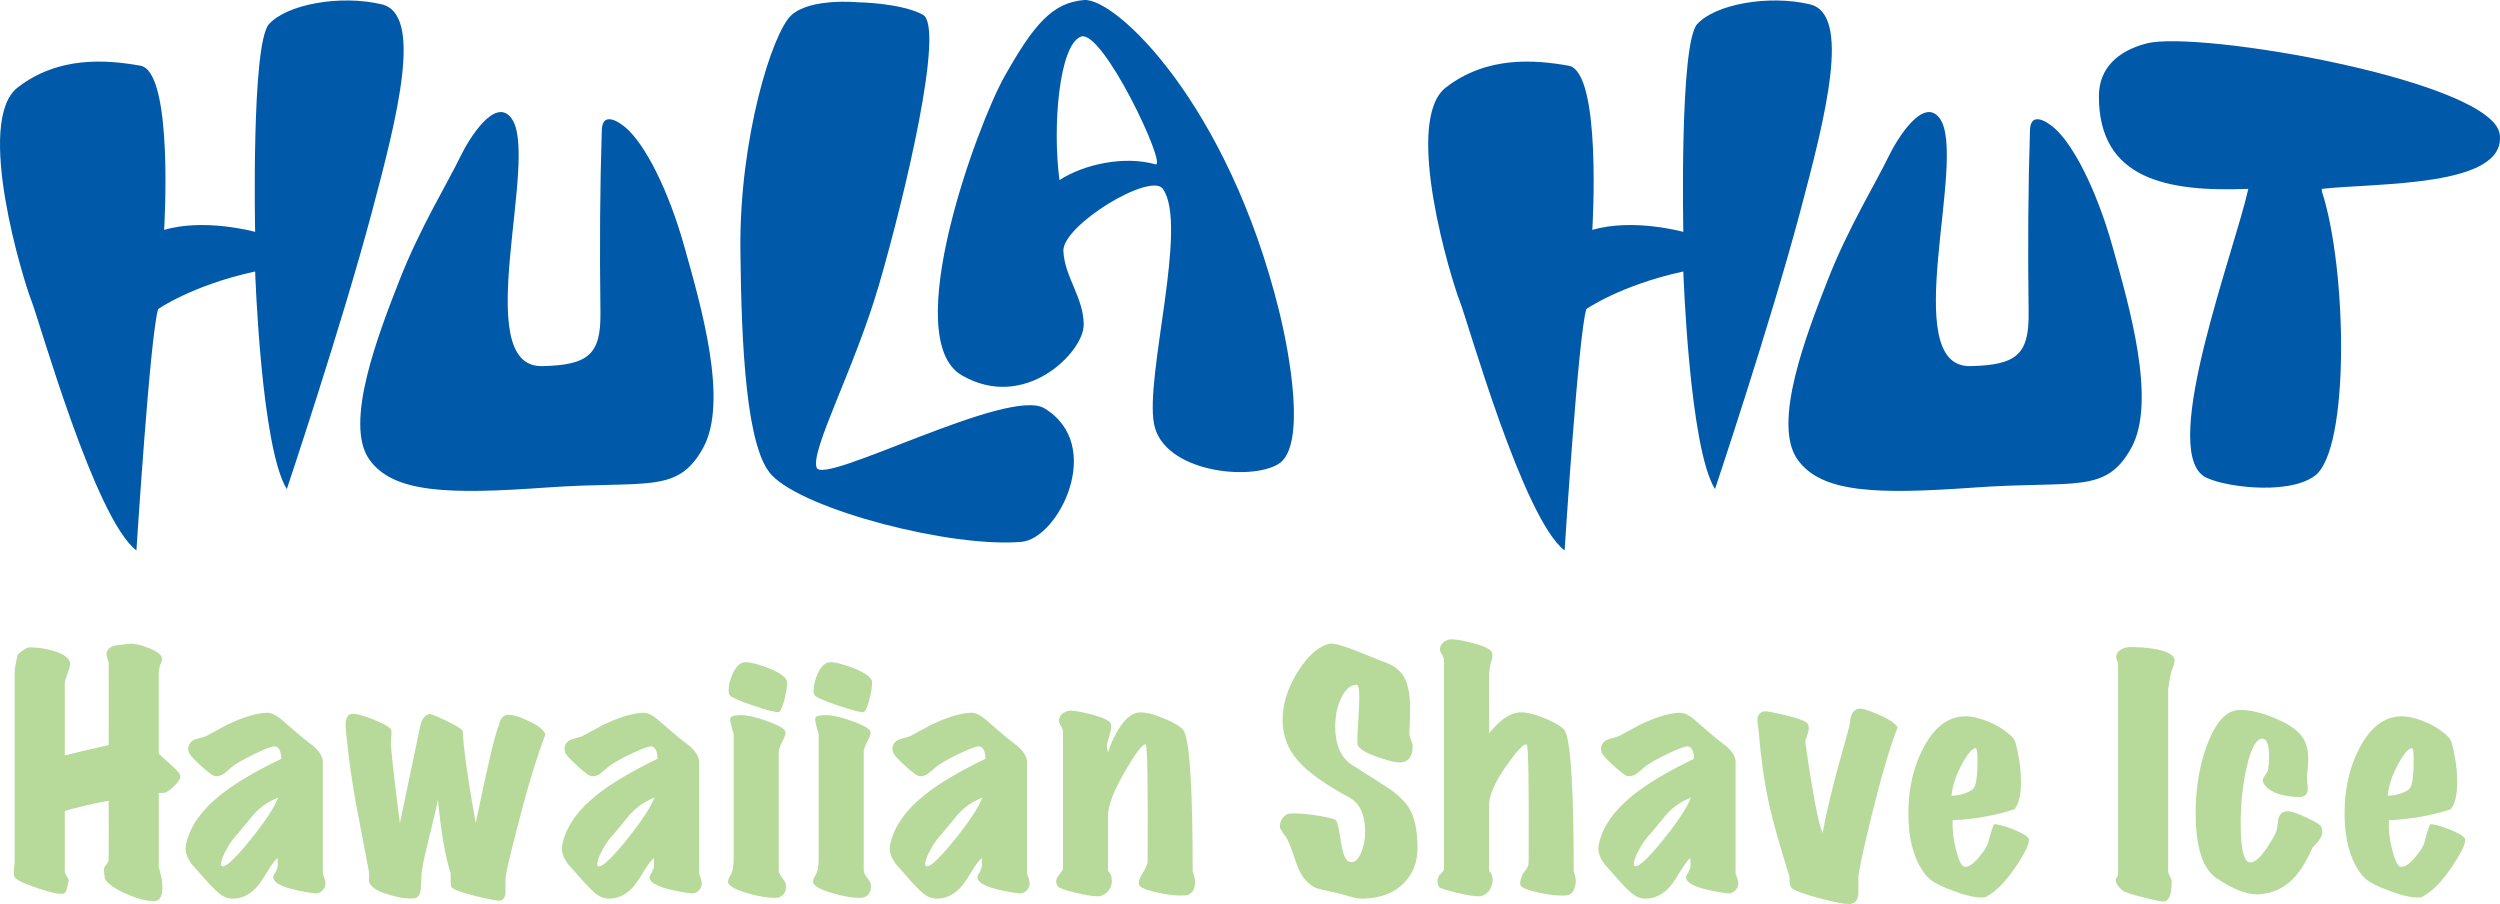 <svg xml:space="preserve" viewBox="0 0 402.362 145.492" height="145.492px" width="402.362px" y="0px" x="0px" xmlns:xlink="http://www.w3.org/1999/xlink" xmlns="http://www.w3.org/2000/svg" version="1.1">
<defs>
</defs>
<g>
	<g>
		<g>
			<g>
				<path d="M110.164,39.763c-2.63-9.393-6.387-16.532-9.393-19.162c0,0-3.79-3.422-3.914,0.382
					c-0.295,9.076-0.356,18.677-0.219,29.3c0.086,6.72-1.87,8.485-9.393,8.641c-11.776,0.246-0.376-33.439-4.885-39.826
					c-2.609-3.696-6.874,3.222-8.233,6.04c-2.051,4.256-6.548,11.568-9.802,19.885c-3.381,8.642-9.025,23.1-4.885,28.93
					c3.853,5.425,12.774,5.636,28.555,4.509c16.119-1.151,21.04,1.127,25.173-6.387C117.303,64.561,112.794,49.156,110.164,39.763z" fill="#005AA9"></path>
			</g>
		</g>
		<g>
			<g>
				<path d="M61.442,0.699c-6.688-1.592-15.285,0-18.151,3.185c-2.866,3.185-2.229,33.437-2.229,33.437
					s-8.079-2.253-14.648-0.318c0,0,1.592-25.476-3.821-26.431c-5.414-0.955-13.13-1.608-19.743,3.503
					c-7.006,5.413,0.955,31.207,2.229,34.392c1.274,3.184,10.19,35.029,16.877,40.124c0,0,2.229-35.029,3.503-38.85
					c0,0,5.414-3.822,15.604-6.051c0,0,0.955,28.342,5.095,35.029c0,0,8.796-26.218,13.693-44.582
					C63.974,18.669,68.13,2.291,61.442,0.699z" fill="#005AA9"></path>
			</g>
		</g>
		<g>
			<g>
				<path d="M168.097,65.718c-5.767-3.494-35.583,12.487-36.664,9.544c-1.023-2.782,6.108-15.952,10.022-29.374
					c4.156-14.254,10.671-41.601,7.071-43.523c-3.6-1.922-10.472-1.998-10.472-1.998s-7.605-0.74-10.688,2.077
					c-3.083,2.818-8.382,19.871-8.204,37.693c0.157,15.742,0.957,32.019,5.043,36.329c5.327,5.62,28.899,11.728,40.203,10.741
					C170.341,86.69,177.927,71.674,168.097,65.718z" fill="#005AA9"></path>
			</g>
		</g>
		<g>
			<g>
				<path d="M205.877,50.097c-8.205-33.296-26.291-50.521-31.429-50.09c-5.138,0.43-8.125,4.048-12.768,12.277
					c-4.389,7.779-17.059,42.238-6.875,48.125c10.184,5.887,19.611-3.755,19.614-8.127c0.003-4.372-3.1-7.751-3.273-11.885
					c-0.172-4.134,14.052-12.776,16.018-9.99c4.134,5.856-2.928,30.142-1.422,37.858c1.506,7.716,15.488,9.213,20.024,6.408
					C210.304,71.87,207.559,56.924,205.877,50.097z M185.96,26.447c-5.072-1.431-11.54,0-15.44,2.534
					c-1.161-8.53-0.062-21.739,3.438-23.081C177.457,4.559,187.98,27.017,185.96,26.447z" fill="#005AA9"></path>
			</g>
		</g>
		<g>
			<g>
				<path d="M340.022,39.763c-2.63-9.393-6.387-16.532-9.393-19.162c0,0-3.789-3.422-3.914,0.382
					c-0.295,9.076-0.356,18.677-0.219,29.3c0.086,6.72-1.87,8.485-9.393,8.641c-11.776,0.246-0.376-33.439-4.884-39.826
					c-2.609-3.696-6.875,3.222-8.233,6.04c-2.051,4.256-6.548,11.568-9.802,19.885c-3.381,8.642-9.025,23.1-4.884,28.93
					c3.853,5.425,12.775,5.636,28.555,4.509c16.119-1.151,21.04,1.127,25.173-6.387C347.161,64.561,342.653,49.156,340.022,39.763z" fill="#005AA9"></path>
			</g>
		</g>
		<g>
			<g>
				<path d="M291.301,0.699c-6.687-1.592-15.285,0-18.151,3.185c-2.865,3.185-2.229,33.437-2.229,33.437
					s-8.078-2.253-14.648-0.318c0,0,1.592-25.476-3.821-26.431c-5.413-0.955-13.129-1.608-19.743,3.503
					c-7.006,5.413,0.955,31.207,2.229,34.392c1.274,3.184,10.19,35.029,16.877,40.124c0,0,2.229-35.029,3.503-38.85
					c0,0,5.414-3.822,15.604-6.051c0,0,0.955,28.342,5.095,35.029c0,0,8.796-26.218,13.693-44.582
					C293.833,18.669,297.988,2.291,291.301,0.699z" fill="#005AA9"></path>
			</g>
		</g>
		<g>
			<g>
				<path d="M402.318,21.616c-1.137-8.58-48.463-16.82-56.863-14.62c-4.565,1.196-7.652,3.938-7.649,8.513
					c0.011,13.323,10.877,15.412,24.049,14.887c-2.241,10.074-14.118,41.279-7.253,46.189c2.253,1.611,13.401,3.33,17.941,0
					c5.711-4.189,5.217-33.371,1.145-45.807v-0.382C382.35,29.41,403.455,30.196,402.318,21.616z" fill="#005AA9"></path>
			</g>
		</g>
	</g>
	<g>
		<path d="M29.019,124.997c-0.031,0.443-0.403,0.99-1.116,1.639c-0.713,0.649-1.228,0.974-1.544,0.974
			c-0.443,0-0.713,0.017-0.808,0.048v11.97c0-0.095,0.158,0.491,0.476,1.758c0.285,2.026,0.043,3.214-0.726,3.562
			c-0.159,0.041-0.397,0.062-0.715,0.062c-1.111,0-2.541-0.386-4.287-1.155c-1.874-0.823-3.017-1.646-3.428-2.47
			c-0.032-0.285-0.08-0.712-0.143-1.282c-0.063-0.222,0.047-0.522,0.332-0.902c0.285-0.38,0.428-0.617,0.428-0.713v-9.595
			c-0.601,0.063-1.785,0.301-3.555,0.712c-1.77,0.412-2.939,0.729-3.508,0.95v9.643c0,0.222,0.1,0.483,0.299,0.784
			c0.199,0.301,0.314,0.53,0.347,0.688c-0.127,0.507-0.238,0.998-0.333,1.473c-0.092,0.348-0.258,0.569-0.5,0.665
			c-0.508,0.189-1.926-0.105-4.254-0.879c-2.329-0.775-3.557-1.401-3.684-1.877c-0.073-0.348-0.094-0.728-0.062-1.14
			c0.083-0.633,0.125-1.076,0.125-1.33v-30.399c0-0.507,0.142-1.378,0.427-2.613c0.062-0.316,0.601-0.76,1.612-1.33
			c0.062-0.031,0.236-0.047,0.521-0.047c1.17,0,2.403,0.19,3.7,0.569c1.676,0.508,2.562,1.173,2.656,1.995
			c0.031,0.285-0.103,0.824-0.403,1.615c-0.301,0.792-0.451,1.33-0.451,1.615v11.59c2.148-0.538,4.503-1.092,7.062-1.662
			c0-8.771,0-13.189,0-13.253c0-0.062-0.068-0.3-0.204-0.712c-0.136-0.412-0.172-0.744-0.108-0.998
			c0.158-0.57,0.68-0.935,1.566-1.093c0.664-0.095,1.329-0.174,1.994-0.237c0.695-0.095,1.716,0.111,3.062,0.618
			c1.345,0.507,2.097,1.045,2.255,1.614c0.063,0.254,0,0.586-0.189,0.998c-0.209,0.538-0.312,0.981-0.312,1.33v13.109
			c0.158,0.19,0.903,0.871,2.233,2.043C28.64,124.094,29.051,124.649,29.019,124.997z" fill="#B7DA9A"></path>
		<path d="M52.386,142.259c-0.032,0.443-0.223,0.823-0.57,1.141c-0.349,0.315-0.744,0.442-1.188,0.38
			c-3.927-0.539-6.111-1.282-6.555-2.232c-0.063-0.127-0.095-0.253-0.095-0.38c0-0.158,0.071-0.333,0.214-0.522
			s0.229-0.356,0.261-0.499s0.095-0.277,0.19-0.404c0.062-0.253,0.078-0.807,0.047-1.662c-0.38,0.285-0.95,1.046-1.71,2.28
			c-0.792,1.361-1.488,2.312-2.09,2.85c-1.014,0.949-2.169,1.425-3.468,1.425c-0.76,0-1.504-0.301-2.232-0.902
			c-0.349-0.285-0.966-0.902-1.853-1.853c-1.52-1.709-2.343-2.644-2.47-2.802c-0.665-0.887-0.997-1.726-0.997-2.518
			c0-0.254,0.031-0.507,0.095-0.761c0.602-2.786,2.47-5.431,5.604-7.933c2.28-1.805,5.511-3.72,9.69-5.747
			c0-1.013-0.254-1.662-0.76-1.947c-0.317-0.189-1.426,0.166-3.325,1.068c-1.9,0.902-3.23,1.671-3.99,2.304
			c-0.254,0.254-0.665,0.602-1.234,1.045c-0.539,0.317-1.029,0.412-1.473,0.285c-0.349-0.095-1.093-0.665-2.232-1.71
			c-1.141-1.045-1.758-1.741-1.853-2.09c-0.254-0.855,0.016-1.52,0.808-1.995c0.031-0.031,0.664-0.222,1.899-0.57
			c1.172-0.633,2.344-1.266,3.516-1.899c2.469-1.172,4.559-1.805,6.27-1.9c0.729-0.031,1.552,0.35,2.47,1.141
			c0.823,0.729,1.654,1.448,2.494,2.161c0.839,0.713,1.702,1.401,2.589,2.066c1.013,0.887,1.52,1.741,1.52,2.564v17.955
			C52.275,141.422,52.417,141.975,52.386,142.259z M44.787,128.365c-1.553,0.602-2.883,1.521-3.99,2.755
			c-0.824,1.014-1.647,2.011-2.47,2.992c-0.666,0.665-1.291,1.528-1.877,2.589c-0.586,1.061-0.879,1.845-0.879,2.352
			c0,0.254,0.095,0.38,0.285,0.38c0.665,0,2.153-1.433,4.465-4.299C42.632,132.268,44.121,130.011,44.787,128.365z" fill="#B7DA9A"></path>
		<path d="M87.773,118.2c-1.488,3.99-2.978,8.914-4.466,14.772c-1.361,5.162-2.011,8.106-1.947,8.835
			c0,0.602,0,1.186,0,1.757c-0.031,0.823-0.316,1.282-0.854,1.378c-0.443,0.062-1.806-0.19-4.085-0.76
			c-2.375-0.603-3.643-1.094-3.801-1.473c-0.063-0.158-0.095-0.887-0.095-2.186c-0.855-2.596-1.536-6.538-2.042-11.827
			c-0.159,0.887-0.697,3.198-1.615,6.935c-0.697,2.787-1.045,4.593-1.045,5.415c-0.032,0.666-0.063,1.315-0.095,1.948
			c-0.064,0.887-0.365,1.409-0.903,1.567c-0.127,0.031-0.332,0.047-0.617,0.047c-1.141,0-2.407-0.222-3.8-0.665
			c-1.646-0.507-2.629-1.124-2.945-1.853c-0.096-0.189-0.119-0.458-0.071-0.807c0.047-0.348,0.023-0.775-0.071-1.283
			c-0.665-3.515-1.33-7.014-1.995-10.497c-0.665-3.642-1.188-7.315-1.567-11.021c-0.096-1.013-0.143-1.583-0.143-1.71
			c0-1.298,0.411-1.931,1.235-1.899c0.696,0.031,1.836,0.364,3.42,0.997c1.71,0.697,2.612,1.251,2.708,1.663
			c0.062,0.222,0.031,0.902-0.096,2.042c0.189,2.438,0.681,6.745,1.473,12.92l3.277-15.627c0.253-1.14,0.744-1.789,1.473-1.948
			c0.253-0.031,1.211,0.357,2.873,1.164c1.662,0.808,2.494,1.354,2.494,1.639c0.158,2.977,0.855,7.901,2.091,14.772
			c1.867-9.119,3.118-14.408,3.752-15.865c0.253-1.203,0.887-1.726,1.9-1.567c0.76,0.096,1.757,0.443,2.992,1.045
			C86.696,116.806,87.551,117.503,87.773,118.2z" fill="#B7DA9A"></path>
		<path d="M112.948,142.259c-0.032,0.443-0.223,0.823-0.57,1.141c-0.349,0.315-0.744,0.442-1.188,0.38
			c-3.927-0.539-6.111-1.282-6.555-2.232c-0.063-0.127-0.095-0.253-0.095-0.38c0-0.158,0.071-0.333,0.214-0.522
			c0.143-0.189,0.229-0.356,0.261-0.499s0.095-0.277,0.19-0.404c0.062-0.253,0.078-0.807,0.047-1.662
			c-0.38,0.285-0.95,1.046-1.71,2.28c-0.792,1.361-1.488,2.312-2.09,2.85c-1.014,0.949-2.169,1.425-3.468,1.425
			c-0.76,0-1.504-0.301-2.232-0.902c-0.349-0.285-0.966-0.902-1.853-1.853c-1.52-1.709-2.343-2.644-2.47-2.802
			c-0.665-0.887-0.997-1.726-0.997-2.518c0-0.254,0.031-0.507,0.095-0.761c0.602-2.786,2.47-5.431,5.604-7.933
			c2.28-1.805,5.511-3.72,9.69-5.747c0-1.013-0.254-1.662-0.76-1.947c-0.317-0.189-1.426,0.166-3.325,1.068
			c-1.9,0.902-3.23,1.671-3.99,2.304c-0.254,0.254-0.665,0.602-1.234,1.045c-0.539,0.317-1.029,0.412-1.473,0.285
			c-0.349-0.095-1.093-0.665-2.232-1.71c-1.141-1.045-1.758-1.741-1.853-2.09c-0.254-0.855,0.016-1.52,0.808-1.995
			c0.031-0.031,0.664-0.222,1.899-0.57c1.172-0.633,2.344-1.266,3.516-1.899c2.469-1.172,4.559-1.805,6.27-1.9
			c0.729-0.031,1.552,0.35,2.47,1.141c0.823,0.729,1.654,1.448,2.494,2.161c0.839,0.713,1.702,1.401,2.589,2.066
			c1.013,0.887,1.52,1.741,1.52,2.564v17.955C112.836,141.422,112.979,141.975,112.948,142.259z M105.348,128.365
			c-1.553,0.602-2.883,1.521-3.99,2.755c-0.824,1.014-1.647,2.011-2.47,2.992c-0.666,0.665-1.291,1.528-1.877,2.589
			c-0.586,1.061-0.879,1.845-0.879,2.352c0,0.254,0.095,0.38,0.285,0.38c0.665,0,2.153-1.433,4.465-4.299
			C103.194,132.268,104.682,130.011,105.348,128.365z" fill="#B7DA9A"></path>
		<path d="M126.475,142.31c0.126,1.14-0.271,1.852-1.188,2.137c-0.158,0.041-0.379,0.062-0.663,0.062
			c-1.138,0-2.543-0.242-4.217-0.727c-1.802-0.508-2.86-1.045-3.177-1.615c-0.158-0.253-0.016-0.744,0.428-1.473
			c0.284-0.475,0.427-1.346,0.427-2.612v-19.95c-0.38-1.203-0.569-2.01-0.569-2.422c0-0.412,0.584-0.618,1.754-0.618
			c0.947,0,2.267,0.293,3.957,0.879c1.69,0.586,2.71,1.101,3.059,1.544c0.095,0.127,0.143,0.285,0.143,0.475
			c0,0.254-0.183,0.729-0.547,1.425c-0.364,0.697-0.546,1.22-0.546,1.567v19.096c0,0.316,0.182,0.713,0.546,1.188
			C126.245,141.74,126.443,142.089,126.475,142.31z M126.627,109.507c0.031,0.064,0.047,0.191,0.047,0.381
			c0,0.697-0.143,1.6-0.428,2.707c-0.316,1.203-0.617,1.868-0.902,1.995c-0.316,0.127-1.679-0.214-4.085-1.021
			c-2.406-0.807-3.689-1.385-3.848-1.733c-0.096-0.158-0.143-0.396-0.143-0.713c0-0.855,0.222-1.757,0.665-2.707
			c0.507-1.076,1.077-1.679,1.71-1.806c0.729-0.126,1.995,0.151,3.8,0.832C125.249,108.122,126.31,108.81,126.627,109.507z" fill="#B7DA9A"></path>
		<path d="M140.154,142.31c0.126,1.14-0.271,1.852-1.188,2.137c-0.158,0.041-0.379,0.062-0.663,0.062
			c-1.138,0-2.543-0.242-4.217-0.727c-1.802-0.508-2.86-1.045-3.177-1.615c-0.158-0.253-0.016-0.744,0.428-1.473
			c0.284-0.475,0.427-1.346,0.427-2.612v-19.95c-0.38-1.203-0.569-2.01-0.569-2.422c0-0.412,0.584-0.618,1.754-0.618
			c0.947,0,2.267,0.293,3.957,0.879c1.69,0.586,2.71,1.101,3.059,1.544c0.095,0.127,0.143,0.285,0.143,0.475
			c0,0.254-0.183,0.729-0.547,1.425c-0.364,0.697-0.546,1.22-0.546,1.567v19.096c0,0.316,0.182,0.713,0.546,1.188
			C139.924,141.74,140.122,142.089,140.154,142.31z M140.306,109.507c0.031,0.064,0.047,0.191,0.047,0.381
			c0,0.697-0.143,1.6-0.428,2.707c-0.316,1.203-0.617,1.868-0.902,1.995c-0.316,0.127-1.679-0.214-4.085-1.021
			c-2.406-0.807-3.689-1.385-3.848-1.733c-0.096-0.158-0.143-0.396-0.143-0.713c0-0.855,0.222-1.757,0.665-2.707
			c0.507-1.076,1.077-1.679,1.71-1.806c0.729-0.126,1.995,0.151,3.8,0.832C138.928,108.122,139.989,108.81,140.306,109.507z" fill="#B7DA9A"></path>
		<path d="M165.718,142.259c-0.032,0.443-0.223,0.823-0.57,1.141c-0.349,0.315-0.744,0.442-1.188,0.38
			c-3.927-0.539-6.111-1.282-6.555-2.232c-0.063-0.127-0.095-0.253-0.095-0.38c0-0.158,0.071-0.333,0.214-0.522
			c0.143-0.189,0.229-0.356,0.261-0.499s0.095-0.277,0.19-0.404c0.062-0.253,0.078-0.807,0.047-1.662
			c-0.38,0.285-0.95,1.046-1.71,2.28c-0.792,1.361-1.488,2.312-2.09,2.85c-1.014,0.949-2.169,1.425-3.468,1.425
			c-0.76,0-1.504-0.301-2.232-0.902c-0.349-0.285-0.966-0.902-1.853-1.853c-1.52-1.709-2.343-2.644-2.47-2.802
			c-0.665-0.887-0.997-1.726-0.997-2.518c0-0.254,0.031-0.507,0.095-0.761c0.602-2.786,2.47-5.431,5.604-7.933
			c2.28-1.805,5.511-3.72,9.69-5.747c0-1.013-0.254-1.662-0.76-1.947c-0.317-0.189-1.426,0.166-3.325,1.068
			c-1.9,0.902-3.23,1.671-3.99,2.304c-0.254,0.254-0.665,0.602-1.234,1.045c-0.539,0.317-1.029,0.412-1.473,0.285
			c-0.349-0.095-1.093-0.665-2.232-1.71c-1.141-1.045-1.758-1.741-1.853-2.09c-0.254-0.855,0.016-1.52,0.808-1.995
			c0.031-0.031,0.664-0.222,1.899-0.57c1.172-0.633,2.344-1.266,3.516-1.899c2.469-1.172,4.559-1.805,6.27-1.9
			c0.729-0.031,1.552,0.35,2.47,1.141c0.823,0.729,1.654,1.448,2.494,2.161c0.839,0.713,1.702,1.401,2.589,2.066
			c1.013,0.887,1.52,1.741,1.52,2.564v17.955C165.606,141.422,165.749,141.975,165.718,142.259z M158.118,128.365
			c-1.553,0.602-2.883,1.521-3.99,2.755c-0.824,1.014-1.647,2.011-2.47,2.992c-0.666,0.665-1.291,1.528-1.877,2.589
			c-0.586,1.061-0.879,1.845-0.879,2.352c0,0.254,0.095,0.38,0.285,0.38c0.665,0,2.153-1.433,4.465-4.299
			C155.964,132.268,157.452,130.011,158.118,128.365z" fill="#B7DA9A"></path>
		<path d="M191.955,140.258c0.253,0.602,0.38,1.203,0.38,1.805c0,0.949-0.364,1.599-1.091,1.947
			c-0.222,0.083-0.616,0.125-1.185,0.125c-1.074,0-2.355-0.167-3.839-0.498c-1.485-0.333-2.387-0.658-2.703-0.975
			c-0.158-0.189-0.237-0.396-0.237-0.617c0-0.348,0.237-0.91,0.712-1.687c0.475-0.775,0.713-1.338,0.713-1.687
			c0.062-12.477-0.041-18.762-0.312-18.857c-0.445-0.158-1.544,1.268-3.294,4.275c-1.846,3.167-2.769,5.558-2.769,7.173v8.882
			c0.411,0.412,0.617,0.919,0.617,1.521c0,1.203-0.538,2.026-1.612,2.47c-0.127,0.083-0.316,0.125-0.568,0.125
			c-0.854,0-2.102-0.2-3.744-0.6c-1.644-0.401-2.561-0.727-2.75-0.98c-0.19-0.253-0.285-0.538-0.285-0.854
			c0-0.316,0.182-0.697,0.546-1.141c0.364-0.443,0.547-0.728,0.547-0.855v-22.088c0-0.253-0.127-0.585-0.38-0.997
			c-0.254-0.412-0.333-0.76-0.237-1.045c0.189-0.665,0.679-1.093,1.468-1.283c0.504-0.126,1.686,0.048,3.545,0.522
			c2.017,0.508,3.119,1.03,3.309,1.568c0.127,0.349,0.079,0.871-0.142,1.567c-0.334,1.108-0.5,1.741-0.5,1.899
			c0,0.349,0.062,0.729,0.188,1.141c0.477-1.583,1.144-2.992,2.001-4.228c1.048-1.488,2.096-2.232,3.145-2.232
			c1.079,0,2.477,0.372,4.191,1.116c1.715,0.744,2.7,1.417,2.954,2.019C191.51,119.817,191.955,127.306,191.955,140.258z" fill="#B7DA9A"></path>
		<path d="M228.142,136.469c0,2.344-0.774,4.272-2.323,5.786c-1.549,1.514-3.697,2.307-6.446,2.379
			c-0.697,0-1.441-0.125-2.232-0.375c-1.457-0.412-2.218-0.617-2.28-0.617c-0.76-0.159-1.528-0.326-2.304-0.499
			c-0.776-0.175-1.449-0.53-2.019-1.069c-0.855-0.76-1.552-1.994-2.09-3.704c-0.666-1.995-1.173-3.246-1.52-3.753
			c-0.254-0.253-0.555-0.696-0.902-1.33c-0.096-0.475-0.009-0.942,0.261-1.401c0.27-0.459,0.594-0.752,0.975-0.879
			c0.189-0.062,0.538-0.095,1.045-0.095c1.107,0,2.461,0.135,4.061,0.404c1.6,0.27,2.494,0.515,2.685,0.736
			c0.189,0.222,0.443,1.361,0.76,3.42c0.285,1.9,0.712,2.961,1.282,3.182c0.127,0.064,0.27,0.096,0.428,0.096
			c0.602,0,1.115-0.498,1.543-1.496c0.428-0.998,0.642-2.13,0.642-3.396c0-2.755-0.853-4.592-2.556-5.51
			c-3.912-2.121-6.656-4.085-8.233-5.891c-1.831-2.09-2.651-4.56-2.461-7.41c0.157-2.375,1.018-4.773,2.58-7.196
			c1.562-2.422,3.211-3.839,4.947-4.251c0.726-0.158,2.936,0.539,6.629,2.09c0.915,0.349,1.838,0.713,2.77,1.093
			c0.931,0.381,1.681,0.935,2.249,1.662c0.883,1.109,1.325,3.025,1.325,5.748c0,0.507-0.021,1.251-0.062,2.232
			c-0.042,0.855-0.062,1.457-0.062,1.805c0.031,0.223,0.143,0.587,0.333,1.093c0.158,0.349,0.221,0.697,0.189,1.045
			c-0.063,1.394-0.646,2.169-1.746,2.327c-0.627,0.096-1.788-0.142-3.481-0.712c-1.883-0.602-3.074-1.25-3.576-1.947
			c-0.062-0.095-0.094-0.411-0.094-0.95c0-0.475,0.052-1.552,0.156-3.23c0.104-1.678,0.156-2.897,0.156-3.657
			c0-1.361-0.158-2.026-0.473-1.995c-0.977,0.063-1.788,0.769-2.434,2.114c-0.646,1.346-0.969,2.874-0.969,4.583
			c0,2.851,0.836,4.877,2.508,6.08c1.893,1.204,3.786,2.407,5.679,3.61c1.798,1.172,3.044,2.344,3.738,3.515
			C227.7,131.625,228.142,133.747,228.142,136.469z" fill="#B7DA9A"></path>
		<path d="M253.589,142.252c-0.158,0.918-0.505,1.504-1.04,1.758c-0.221,0.083-0.615,0.125-1.182,0.125
			c-1.071,0-2.348-0.167-3.83-0.498c-1.482-0.333-2.382-0.658-2.698-0.975c-0.127-0.158-0.189-0.348-0.189-0.57
			c0-0.253,0.142-0.728,0.427-1.425c0.189-0.253,0.395-0.53,0.617-0.831c0.222-0.301,0.333-0.688,0.333-1.164
			c0.062-12.477-0.041-18.762-0.312-18.857c-0.478-0.158-1.575,0.998-3.294,3.468c-1.846,2.629-2.769,4.734-2.769,6.317v10.545
			c0.506,0.507,0.681,1.172,0.522,1.995c-0.19,0.981-0.696,1.646-1.518,1.995c-0.127,0.083-0.316,0.125-0.568,0.125
			c-0.854,0-2.102-0.2-3.744-0.6c-1.644-0.401-2.544-0.696-2.702-0.886c-0.349-0.506-0.38-1.092-0.095-1.757
			c0.031-0.095,0.181-0.261,0.45-0.499c0.27-0.237,0.404-0.467,0.404-0.688v-33.583c0-0.253-0.127-0.585-0.38-0.997
			c-0.254-0.411-0.333-0.76-0.237-1.045c0.189-0.665,0.68-1.093,1.47-1.283c0.506-0.126,1.69,0.049,3.555,0.523
			c2.021,0.507,3.128,1.029,3.317,1.567c0.127,0.349,0.079,0.871-0.143,1.567c-0.222,0.697-0.332,1.552-0.332,2.564l0.019,8.883
			c1.775-2.248,3.488-3.372,5.138-3.372c1.078,0,2.474,0.372,4.187,1.116c1.713,0.744,2.696,1.417,2.95,2.019
			c0.888,2.027,1.332,9.517,1.332,22.468C253.579,141.017,253.683,141.682,253.589,142.252z" fill="#B7DA9A"></path>
		<path d="M279.764,142.259c-0.032,0.443-0.223,0.823-0.57,1.141c-0.349,0.315-0.744,0.442-1.188,0.38
			c-3.927-0.539-6.111-1.282-6.555-2.232c-0.063-0.127-0.095-0.253-0.095-0.38c0-0.158,0.071-0.333,0.214-0.522
			s0.229-0.356,0.261-0.499s0.095-0.277,0.19-0.404c0.062-0.253,0.078-0.807,0.047-1.662c-0.38,0.285-0.95,1.046-1.71,2.28
			c-0.792,1.361-1.488,2.312-2.09,2.85c-1.014,0.949-2.169,1.425-3.468,1.425c-0.76,0-1.504-0.301-2.232-0.902
			c-0.349-0.285-0.966-0.902-1.853-1.853c-1.52-1.709-2.343-2.644-2.47-2.802c-0.665-0.887-0.997-1.726-0.997-2.518
			c0-0.254,0.031-0.507,0.095-0.761c0.602-2.786,2.47-5.431,5.604-7.933c2.28-1.805,5.511-3.72,9.69-5.747
			c0-1.013-0.254-1.662-0.76-1.947c-0.317-0.189-1.426,0.166-3.325,1.068c-1.9,0.902-3.23,1.671-3.99,2.304
			c-0.254,0.254-0.665,0.602-1.234,1.045c-0.539,0.317-1.029,0.412-1.473,0.285c-0.349-0.095-1.093-0.665-2.232-1.71
			c-1.141-1.045-1.758-1.741-1.853-2.09c-0.254-0.855,0.016-1.52,0.808-1.995c0.031-0.031,0.664-0.222,1.899-0.57
			c1.172-0.633,2.344-1.266,3.516-1.899c2.469-1.172,4.559-1.805,6.27-1.9c0.729-0.031,1.552,0.35,2.47,1.141
			c0.823,0.729,1.654,1.448,2.494,2.161c0.839,0.713,1.702,1.401,2.589,2.066c1.013,0.887,1.52,1.741,1.52,2.564v17.955
			C279.652,141.422,279.795,141.975,279.764,142.259z M272.164,128.365c-1.553,0.602-2.883,1.521-3.99,2.755
			c-0.824,1.014-1.647,2.011-2.47,2.992c-0.666,0.665-1.291,1.528-1.877,2.589c-0.586,1.061-0.879,1.845-0.879,2.352
			c0,0.254,0.095,0.38,0.285,0.38c0.665,0,2.153-1.433,4.465-4.299C270.01,132.268,271.498,130.011,272.164,128.365z" fill="#B7DA9A"></path>
		<path d="M305.413,117.059c-1.235,3.136-2.645,7.934-4.228,14.393c-1.426,5.827-2.122,9.137-2.09,9.928
			c0,0.792,0,1.567,0,2.327c-0.032,1.014-0.412,1.6-1.14,1.758c-0.729,0.126-2.447-0.175-5.154-0.902
			c-2.708-0.729-4.22-1.314-4.536-1.758c-0.158-0.253-0.237-0.602-0.237-1.045c0-0.443-0.032-0.744-0.095-0.902
			c-1.457-4.623-2.519-8.392-3.183-11.305c-0.792-3.609-1.362-7.6-1.71-11.971c0-0.095-0.032-0.364-0.096-0.808
			c-0.063-0.348-0.095-0.633-0.095-0.854c0-0.729,0.316-1.203,0.95-1.425c0.285-0.095,1.504,0.119,3.657,0.642
			c2.153,0.522,3.325,0.989,3.515,1.4c0.095,0.19,0.143,0.412,0.143,0.665c0,0.317-0.096,0.722-0.285,1.212
			c-0.189,0.49-0.284,0.815-0.284,0.974c0.348,2.47,0.681,4.654,0.997,6.555c0.76,4.561,1.361,7.268,1.805,8.122
			c0.475-2.754,1.314-6.332,2.518-10.734c0.57-2.121,1.156-4.243,1.758-6.365c0.095-0.57,0.189-1.14,0.285-1.71
			c0.221-0.633,0.617-1.029,1.188-1.188c0.38-0.127,1.394,0.158,3.04,0.854C303.941,115.682,305.033,116.395,305.413,117.059z" fill="#B7DA9A"></path>
		<path d="M326.496,134.949c0.284,0.476-0.333,1.885-1.853,4.228c-1.647,2.502-3.263,4.196-4.846,5.083
			c-0.19,0.125-0.476,0.188-0.854,0.188c-1.24,0-2.861-0.395-4.865-1.186c-2.123-0.76-3.517-1.583-4.182-2.47
			c-1.838-2.375-2.756-5.668-2.756-9.88c0-3.99,0.807-7.505,2.42-10.545c1.739-3.324,3.953-5.019,6.643-5.082
			c0.98-0.031,2.166,0.222,3.559,0.76c1.708,0.665,3.115,1.567,4.223,2.707c0.284,0.285,0.553,1.141,0.807,2.565
			c0.316,1.521,0.475,3.009,0.475,4.465c0,2.153-0.348,3.642-1.043,4.465c-3.256,1.045-6.575,1.631-9.957,1.758
			c-0.063,1.552,0.128,3.183,0.573,4.893c0.445,1.71,0.906,2.581,1.385,2.612c0.637,0.032,1.4-0.49,2.292-1.567
			c0.791-0.918,1.282-1.694,1.473-2.328c0.221-0.949,0.521-1.931,0.902-2.944c0.506-0.063,1.504,0.189,2.992,0.76
			S326.243,134.507,326.496,134.949z M318.016,120.432c-0.538-0.063-1.289,0.791-2.254,2.564c-0.965,1.773-1.525,3.468-1.684,5.083
			c1.428-0.063,2.569-0.412,3.426-1.045c0.508-0.38,0.762-1.963,0.762-4.75C318.266,121.113,318.182,120.496,318.016,120.432z" fill="#B7DA9A"></path>
		<path d="M349.998,106.325c0,0.222-0.071,0.522-0.214,0.902c-0.143,0.38-0.229,0.617-0.261,0.712
			c-0.19,0.634-0.381,1.615-0.57,2.945v29.165c0,0.381,0.095,0.721,0.285,1.021c0.189,0.301,0.285,0.547,0.285,0.736
			c0,2.026-0.38,3.119-1.14,3.277c-0.285,0.062-1.392-0.144-3.319-0.618c-2.023-0.507-3.193-0.902-3.51-1.188
			c-0.696-0.602-1.044-1.155-1.044-1.662c0-0.126,0.062-0.269,0.189-0.427s0.19-0.428,0.19-0.809v-33.487
			c0-0.189-0.053-0.388-0.156-0.594c-0.104-0.205-0.156-0.403-0.156-0.594c0.062-0.76,0.646-1.266,1.751-1.52
			c0.347-0.063,1.072-0.063,2.177,0c1.355,0.096,2.491,0.27,3.406,0.522C349.303,105.09,349.998,105.628,349.998,106.325z" fill="#B7DA9A"></path>
		<path d="M373.763,133.99c0,0.602-0.522,1.409-1.567,2.422c-0.855,1.869-1.616,3.215-2.28,4.038
			c-1.457,1.9-3.245,3.023-5.366,3.372c-0.442,0.083-0.868,0.125-1.278,0.125c-1.767,0-3.943-0.865-6.53-2.595
			c-2.24-1.52-3.36-5.02-3.36-10.498c0-4.053,0.618-7.726,1.855-11.02c1.363-3.578,3.028-5.431,4.995-5.558
			c1.554-0.095,3.456,0.317,5.708,1.235c2.252,0.918,3.774,1.932,4.567,3.04c0.666,0.918,0.999,2.138,0.999,3.657
			c0,0.412-0.04,1.006-0.118,1.781c-0.078,0.776-0.102,1.322-0.069,1.639c0.083,0.855,0.125,1.251,0.125,1.188
			c0,1.014-0.496,1.505-1.486,1.473c-1.15-0.031-2.237-0.206-3.259-0.522c-1.372-0.475-2.2-1.124-2.485-1.947
			c-0.096-0.285,0.039-0.665,0.404-1.14c0.364-0.475,0.515-0.871,0.451-1.188c0.083-0.221,0.125-0.775,0.125-1.662
			c0-1.9-0.337-2.882-1.009-2.945c-1.024-0.062-1.889,1.473-2.593,4.607c-0.641,2.787-0.961,5.827-0.961,9.12
			c0,3.896,0.461,5.954,1.385,6.175c0.732,0.159,1.688-0.633,2.865-2.375c0.981-1.488,1.512-2.493,1.591-3.016
			c0.079-0.522,0.15-1.053,0.215-1.592c0.221-0.887,0.791-1.298,1.71-1.234c0.569,0.063,1.566,0.428,2.992,1.093
			c1.425,0.665,2.177,1.164,2.256,1.496C373.723,133.491,373.763,133.768,373.763,133.99z" fill="#B7DA9A"></path>
		<path d="M396.7,134.949c0.284,0.476-0.333,1.885-1.853,4.228c-1.647,2.502-3.263,4.196-4.846,5.083
			c-0.19,0.125-0.476,0.188-0.854,0.188c-1.24,0-2.861-0.395-4.865-1.186c-2.123-0.76-3.517-1.583-4.182-2.47
			c-1.838-2.375-2.756-5.668-2.756-9.88c0-3.99,0.807-7.505,2.42-10.545c1.739-3.324,3.953-5.019,6.643-5.082
			c0.98-0.031,2.166,0.222,3.559,0.76c1.708,0.665,3.115,1.567,4.223,2.707c0.284,0.285,0.553,1.141,0.807,2.565
			c0.316,1.521,0.475,3.009,0.475,4.465c0,2.153-0.348,3.642-1.043,4.465c-3.256,1.045-6.575,1.631-9.957,1.758
			c-0.063,1.552,0.128,3.183,0.573,4.893c0.445,1.71,0.906,2.581,1.385,2.612c0.637,0.032,1.4-0.49,2.292-1.567
			c0.791-0.918,1.282-1.694,1.473-2.328c0.221-0.949,0.521-1.931,0.902-2.944c0.506-0.063,1.504,0.189,2.992,0.76
			S396.446,134.507,396.7,134.949z M388.219,120.432c-0.538-0.063-1.289,0.791-2.254,2.564c-0.965,1.773-1.525,3.468-1.684,5.083
			c1.428-0.063,2.569-0.412,3.426-1.045c0.508-0.38,0.762-1.963,0.762-4.75C388.469,121.113,388.385,120.496,388.219,120.432z" fill="#B7DA9A"></path>
	</g>
</g>
</svg>